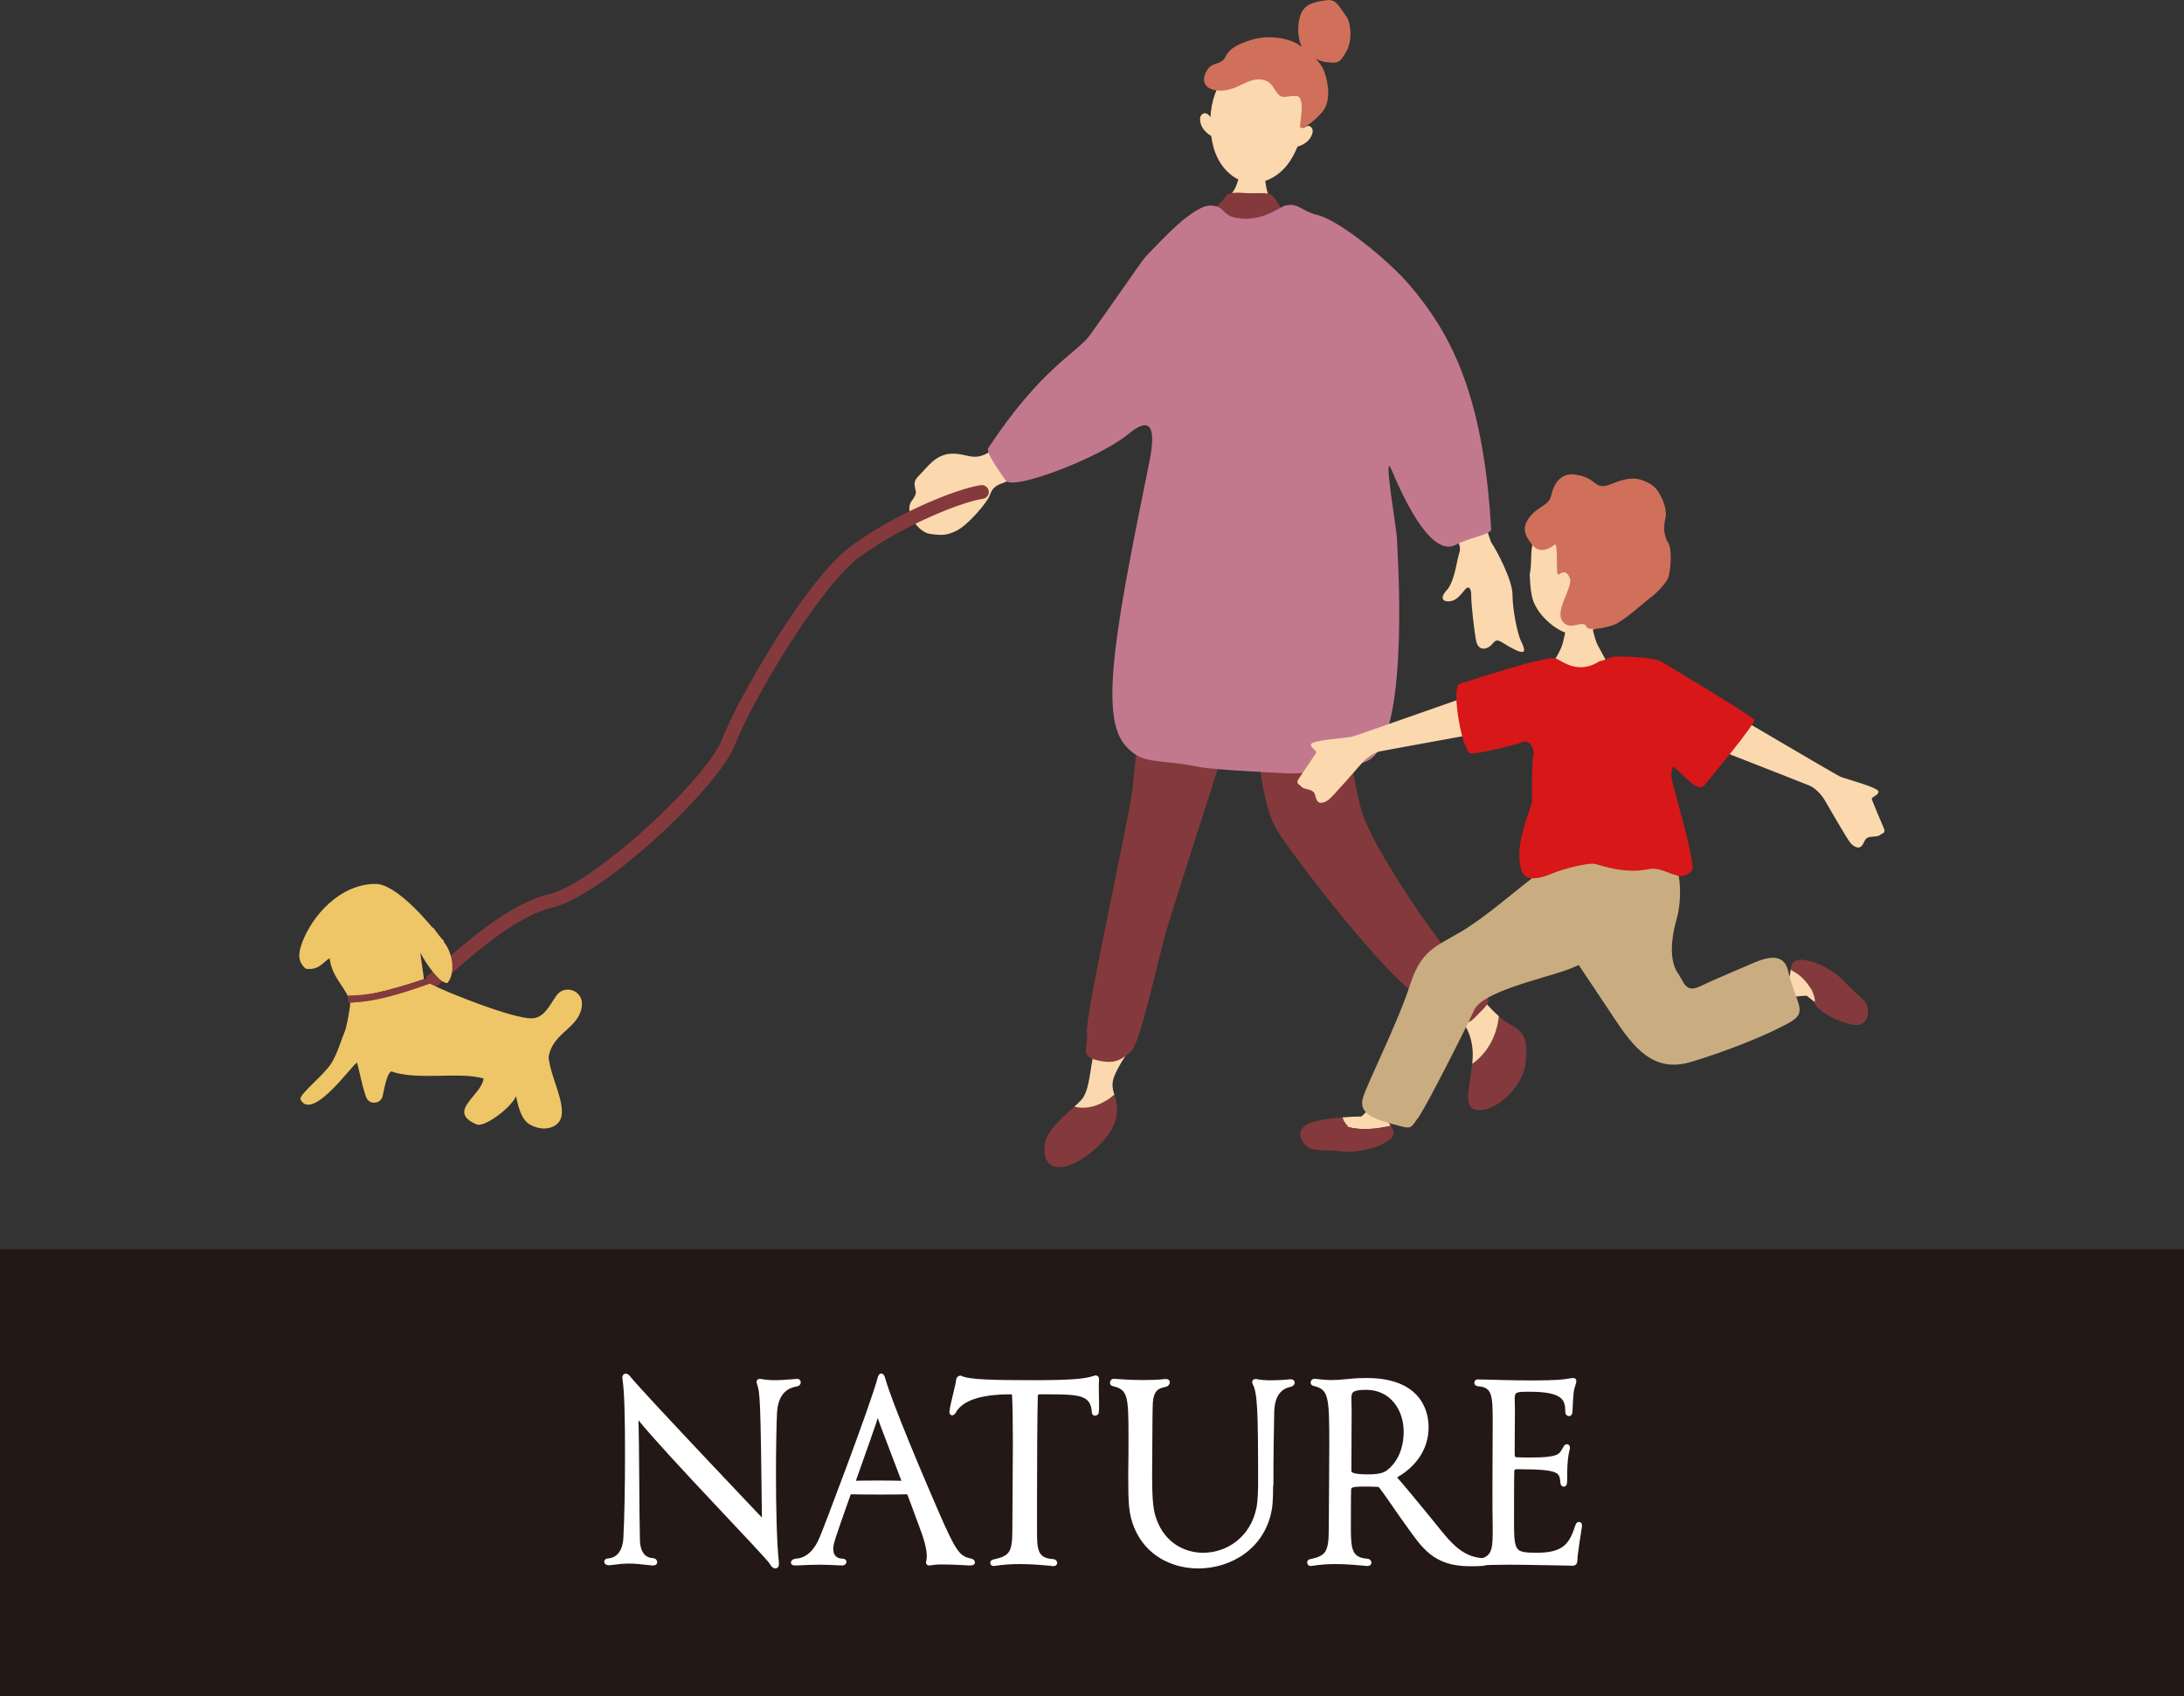<svg id="_レイヤー_2" data-name="レイヤー 2" xmlns="http://www.w3.org/2000/svg" viewBox="0 0 170 132"><rect x="0" y="0" width="170" height="132" fill="#333333" stroke="none"/><defs><style>.cls-2{fill:#eec667}.cls-4{fill:#fff;stroke:#fff;stroke-miterlimit:10;stroke-width:.3px}.cls-6{fill:#d0705a}.cls-7{fill:#843a3c}.cls-8{fill:#fbd8ae}.cls-9{fill:#c9ad80}</style></defs><g id="text"><path class="cls-7" d="M81.33 89.04c.14-1.04 1.44-2.15 2.3-2.93 1.04.29 2.21-.16 3.11-.93.15.51.34 1.06.09 2-.4 1.46-2.38 3.15-3.74 3.55-1.36.39-1.93-.39-1.76-1.69z"/><path class="cls-8" d="M83.63 86.12c.21-.19.4-.36.53-.51.68-.73.68-2.53 1.02-3.83.34-1.3 1.13-1.07 2.04-1.07 0 0 1.02.11.85.62-.17.51-1.42 2.08-1.47 2.98-.02.32.05.59.14.88-.9.77-2.07 1.22-3.11.93zm5.61-56.71c-.14.42-1.42 2.76-1.79 3.27-.19.26-2.47 1.5-4.77 2.68-2.22 1.14-4.46 2.22-4.84 2.31-.48.23-.6.37-.82.93-.23.56-1.64 2.2-2.47 2.65-.82.45-1.28.42-2.16.3-.88-.11-2.08-1.69-1.42-2.57.48-.63.29-.75.25-1.04-.05-.35-.1-.53.38-1 .57-.56 1.22-1.58 2.44-1.63 1.22-.06 1.73.65 2.98-.14s5.5-3.66 6.04-4c.54-.34.82-.73 1.45-1.91.62-1.18 1.73-2.93 1.93-3.27.2-.34 2.81 3.44 2.81 3.44zm9.13-16.2c-.11 0-1.61 0-1.75-.02-.07.25-.32 1.16-.48 1.46s-1.31 2-1.46 2.15c1.54 1.6 3.84 1.56 5.04.28-.29-.17-1.08-1.91-1.16-2.53-.06-.45-.2-1.18-.19-1.35z"/><path class="cls-8" d="M93.83 8.82c.14 0 .28.14.39.29.14-2.32 1.38-4.62 4.18-4.28 2.81.34 3.44 2.87 3.02 5.16.15-.11.31-.21.45-.19.18.03.49.26.18.84-.29.54-.88.72-1.05.77-.23.56-.51 1.06-.83 1.46-.85 1.05-2.02 1.47-2.93 1.36-.92-.11-1.94-.81-2.51-2.03-.22-.46-.37-1.02-.45-1.62-.15-.09-.68-.41-.83-1-.16-.64.2-.78.38-.77z"/><path class="cls-6" d="M101.15 3.52c-.77-.55-2.42-.84-3.74-.42-1.32.42-1.74.76-2.04 1.35-.3.59-.89.38-1.28.84s-.55 1.1-.09 1.48c.47.38 1.4.38 2.25 0s1.36-.72 2.08-.55c.72.17.77.68 1.15 1.1.38.42.71.11 1.43.15.72.04.28 1.99.28 2.37s1.01-.27 1.73-1.12c.72-.84.47-2.28.17-3.13-.3-.84-1.45-1.86-1.96-2.07z"/><path class="cls-6" d="M104.72 1.16c-.47-.59-.68-1.27-1.49-1.14-.81.13-1.74.21-2.04 1.27-.3 1.06-.08 2.28.38 2.62.47.34.85.84 1.7.93.85.08.98.13 1.53-.84s.3-2.49-.09-2.83z"/><path class="cls-7" d="M116.67 79.09c.29.26.57.47.83.6 1.3.68 1.42 1.35 1.25 3.04-.17 1.69-2.04 3.6-3.52 3.66-1.46.06-.86-1.55-.63-3.61 1.19-.82 1.92-2.21 2.07-3.7z"/><path class="cls-8" d="M112 76.03c.74-.96 1.42-.73 1.87-.17.36.45 1.63 2.2 2.8 3.23-.15 1.49-.88 2.87-2.07 3.7v-.05c.23-2.08-.62-3.32-1.87-4.51-1.25-1.18-1.42-1.3-.74-2.2z"/><path class="cls-7" d="M91.44 38.47c-.74 0-1.11.37-1.33 3.07-.23 2.7-1.76 17.62-1.93 19.65-.17 2.03-3.75 17.96-3.58 19.14.17 1.18-.61 1.83.75 2.17s1.87.03 2.66-.65 2.05-7.01 2.9-9.83c.85-2.82 5.21-16.28 5.61-17.57.4-1.3.45-1.75.96.9s.57 7.1 1.98 9.35c1.42 2.25 8.41 11.3 11.05 12.91 1.68 1.02 3.07 2.85 4.26 1.61s1.67-1.33.09-2.63c-1.59-1.3-7.81-10.04-8.83-13.36-1.02-3.32-1.47-8.95-.85-12.84.62-3.89.96-7.55-.4-10.48-.57-1.18-12.62-1.4-13.36-1.46z"/><path class="cls-8" d="M110.39 26.28c.4-.14.6-.2 1.3 1.46.71 1.66 4.05 14 4.42 14.53s1.62 2.87 1.62 4 .37 2.96.62 3.52c.26.56.65 1.3-.45.76-1.11-.54-1.3-.99-1.7-.48-.4.51-1.13.65-1.3-.2-.17-.84-.4-3.1-.38-3.49.01-.39-.1-.99-.55-.42-.45.56-.74.84-1.25.84s-.62-.37 0-.99c.57-.87.68-2.25.88-2.82.2-.56-.31-1.18-.82-2.34-.51-1.15-4.99-11.21-5.16-12-.17-.79 2.78-2.39 2.78-2.39z"/><path class="cls-7" d="M95.52 15.15c.13-.08.43-.21 1.36-.13.94.08 1.83-.13 2.17.21s.6 1.02 1.02 1.48c.43.47 1.45 1.44-.3 1.44s-2.6.38-4.01.08c-1.41-.3-2.94.25-2.43-.55.51-.8 2.09-2.24 2.17-2.54z"/><path d="M91.97 17.21c.77-.58 1.58-1.25 2.31-1.21 1.29.08.64.92 2.52 1.02 1.66.08 2.84-.92 3.24-1.02 1.02-.25 1.21.41 2.5.73 1.74.42 5.58 3.57 7.22 5.5 3.16 3.73 5.71 8.47 6.31 18.97.02.39-1.74.65-2.73 1.19-.99.54-2.64-.15-5.03-5.84-.7-1.67.43 4.77.43 5.42s1.04 14.54-1.96 17.03c-1.02.85-5.33 1.23-6.4 1.19-.89-.04-5.88-.27-7.08-.51-3.33-.68-4.43-.08-5.8-1.78-2-2.49-.43-10.08 1.96-21.94.35-1.74.59-4.04-1.66-2.16-2.13 1.78-8.94 4.42-9.51 3.6s-1.58-2.21-1.36-2.54c4.22-6.35 6.86-7.33 7.93-8.81 2.26-3.15 3.83-5.48 4.29-6.05 0 0 2.11-2.24 2.83-2.78z" fill="#c2798e"/><path class="cls-7" d="M33.75 76.8c-.17 0-.34-.06-.46-.2a.52.52 0 01.09-.75c.23-.18.57-.48.99-.85 1.86-1.64 5.32-4.69 8.37-5.41 3.52-.84 12.29-9.01 13.45-12.02 1.21-3.15 6.55-12.45 9.98-15.01 3.37-2.52 8.19-4.5 10.16-4.8.3-.05.58.15.63.45.05.29-.16.57-.46.61-1.81.28-6.47 2.2-9.66 4.59-3.05 2.28-8.32 11.15-9.62 14.53C55.94 61.29 46.94 69.7 43 70.63c-2.78.66-6.11 3.59-7.89 5.17-.45.39-.8.71-1.04.89-.09.07-.21.11-.32.12z"/><path class="cls-2" d="M45.3 78.09c-.02-1.05-1.38-1.48-1.99-.61-.57.81-.97 1.77-1.95 1.77-1.49 0-6.43-1.95-7.95-2.72-2.05.68-4.11 1.35-6.16 1.5.05.25-.29 1.96-.39 2.18-.26.6-.57 1.72-1.05 2.51-.61.99-2.61 2.49-2.41 2.86.91 1.7 3.98-2.67 4.39-2.89.19.65.39 1.83.71 2.69.23.63 1.15.56 1.29-.1.16-.82.38-1.79.67-1.9 2.05.73 5.27 0 7.18.55-.13 1.32-2.94 2.56-.53 3.58.57.24 2.62-1.23 3.06-2.2.23 1.21.56 1.92 1.07 2.2.76.43 1.43.36 1.86.14 1.56-.8-.2-3.44-.4-5.37.26-1.66 1.79-2.09 2.39-3.3.16-.32.21-.6.21-.88z"/><path class="cls-2" d="M34.54 73.28s.03-.02.04-.02c-.31-.32-.59-.69-.86-1.08-.01 0-.03.02-.04.03-.24-.28-2.79-3.41-4.43-3.42-2.78-.01-4.95 2.48-5.72 4.54-.28.75-.43 1.46.27 2.06 1.02.14 1.3-.48 1.86-.82.16 1.4 1.09 2.14 1.47 3.07 1.95-.12 5.81-1.41 5.84-1.42.09-.01-.31-2.05-.22-2.08-.09.03 1.36 2.44 2.08 2.36.67-.81.38-2.43-.3-3.21z"/><path class="cls-7" d="M33.09 76.16c-2.04.7-4.07 1.34-6.03 1.31.03.18.05.37.06.55 2.06 0 4.21-.72 6.35-1.47-.2-.18-.33-.32-.38-.4z"/><path class="cls-8" d="M108.01 87.02c-.08.17.09.37.25.6-1.09.24-2.18.37-3.28.11 0 0-.41-.4-.48-.77.7-.06 1.29-.07 1.44-.07.16 0 1.75-1.86 3.53-4.04.6.45 1.19.9 1.78 1.36-1.63 1.34-3.14 2.62-3.24 2.81z"/><path class="cls-7" d="M108.21 88.66c.43-.4.25-.75.04-1.05-1.09.24-2.18.37-3.28.11 0 0-.41-.4-.48-.77-1.04.08-2.33.26-2.87.63-.9.63-.09 1.62.39 1.81s1.44.08 2.5.22c1.06.13 2.93-.26 3.69-.96z"/><path class="cls-9" d="M121.08 66.97c-3.33 2.44-4.42 3.59-6.66 5.1-2.24 1.51-3.67 1.49-4.65 4.53-.98 3.05-3.39 7.78-3.69 8.87-.3 1.09.65 1.56 2.25 1.99 1.6.43 1.39.44 2.06-.48.67-.92 3.73-6.99 4.36-8.38.62-1.38 5.07-2.39 6.99-3.04 1.92-.65 3.75-1.86 5.09-3.45 1.33-1.59.51-3.77-5.73-5.15z"/><path class="cls-8" d="M139.18 76.08c.17-.07.17-.34.2-.62.99.53 1.9 1.13 2.56 2.04 0 0 .05.57-.14.89-.57-.41-1.02-.78-1.14-.88-.13-.11-2.55.28-5.33.77-.16-.73-.31-1.46-.46-2.18 2.11.04 4.1.05 4.3-.03z"/><path class="cls-7" d="M140.1 74.7c-.59.02-.68.4-.72.76.99.53 1.3 1.08 1.63 1.56 0 0 .39.75.21 1.07.64.97 2.52 1.62 3.17 1.68 1.09.1 1.14-1.17.89-1.63s-1.04-1-1.75-1.79-2.39-1.7-3.43-1.66z"/><path class="cls-9" d="M119.33 69.69c.61 1.07 4.78 7.21 6.46 9.76 1.73 2.62 3.27 3.97 5.88 3.18 1.4-.42 4.87-1.57 7.51-2.99 1.65-.89.65-1.37 0-4.1-.3-1.24-1.33-1.21-2.79-.56-.97.43-2.95 1.24-4.02 1.76-1.17.57-1.26-.27-1.78-1.03-.43-.63-.73-1.9-.07-4.23.37-1.29.44-3.93-.53-4.83-.97-.89-3.02-1.87-5.77-1.24-3.32.76-5.37.34-4.89 4.28z"/><path class="cls-8" d="M122 48.4c.15 0 1.64-.05 1.82-.07.07.3.32 1.42.5 1.79.19.37.88 1.67 1.06 1.86-.34.51-4.19.49-4.93 0 .39-.19 1.1-1.45 1.21-1.99.11-.54.34-1.39.34-1.59zm7.2 8.1c.6.34 11.35 4.5 11.68 4.65.33.15.84.58 1.14 1.1.31.52 1.75 3.04 2.01 3.34.26.3.61.48.83.29.23-.19.25-.56.51-.69.26-.13.77-.04.94-.19.17-.16.51-.12.32-.56s-.84-1.97-.92-2.21c-.09-.24.5-.29.51-.62.01-.33-2.56-.99-2.98-1.17-.42-.18-11.46-6.73-11.97-6.97-.52-.24-2.08 3.02-2.08 3.02zm-9.46-.34c-.66.21-12.01 2.24-12.36 2.32-.35.09-.93.4-1.33.86-.4.46-2.31 2.65-2.62 2.89-.31.24-.69.35-.87.13-.19-.23-.14-.6-.37-.77-.23-.18-.75-.18-.89-.37s-.48-.21-.21-.61c.27-.39 1.2-1.77 1.34-1.99.13-.22-.43-.38-.38-.7.05-.32 2.7-.48 3.15-.58s12.55-4.41 13.1-4.54c.55-.13 1.45 3.36 1.45 3.36z"/><path d="M124.46 51.47c.54-.1.9-.38 1.38-.38s2.84.03 3.44.38c.6.35 7.14 4.27 7.27 4.55s-3.65 4.81-3.88 5.09c-.22.29-.64.13-1.06-.22-.42-.35-1.19-1.11-1.31-1.21-.13-.1-.26.48-.16 1.02s1.9 6.61 1.56 7.04c-.93 1.15-2.06-.37-3.38-.1-1.96.4-3.66-.31-4.2-.41-.54-.1-2.52.41-3.33.76-.8.35-2.01.67-2.32-.16-.76-2.01.78-4.9.78-5.53s-.03-3.06.1-3.5c.13-.45-.26-1.28-.81-1.06-.78.31-3.84 1.02-4.12.87-.65-.35-1.46-5.05-.83-5.37.26-.13 4.96-1.57 5.6-1.7.64-.13 1.54-.4 1.92-.29s1.67 1.31 3.36.23z" fill="#d71718"/><path class="cls-8" d="M126.86 45.82c.86-2.53.86-5.83-2.28-6.67-3.13-.84-4.46 1.79-4.97 2.53-.63.91-.29 1.77-.54 3.03.07 1.94.35 2.27.59 2.68.35.6 1.31 1.59 2.33 1.89.81.24 2.02-.21 2.71-.64.64-.4 1.08-.84 1.44-1.28.2-.03.42-.02.75-.32.15-.14.44-.64.43-.9-.01-.32-.35-.39-.45-.33z"/><path class="cls-6" d="M124.39 37.76c.35.11.54.11 1.19-.15.65-.26 1.4-.5 2.12-.28.72.22 1.17.59 1.37.92.2.33.75 1.26.56 2.1-.19.84-.07 1.43.23 1.91.31.47.2 2.34-.06 2.81-.26.47-.92 1.15-1.29 1.41s-2.12 1.86-2.87 2.14c-.66.24-1.98.5-2.13.18-.31-.67-1.23.38-1.87-.43-.68-.85.84-2.67.55-3.39-.24-.58-.56-.5-.86-.27-.29.23.02-2.62-.34-2.31-.36.31-1.14.7-1.7.03-.56-.68-.91-1.35-.2-2.22.71-.88 1.48-.83 1.67-1.7.19-.87.74-1.76 1.9-1.57 1.15.19 1.33.61 1.73.8z"/><path fill="#231815" d="M0 97.23h170V132H0z"/><path class="cls-4" d="M62.06 107.45c.06 0 .12.06.12.13s-.06.15-.19.17c-1.22.21-1.6 1.17-1.66 2.21-.04.83-.08 2.71-.08 4.76 0 2.54.06 5.36.23 6.9v.08c0 .15-.04.21-.13.21s-.19-.08-.29-.27c-.36-.6-7.92-8.34-10.31-11.28-.08-.13-.15-.19-.19-.19-.02 0-.02.02-.02.08v.08c.08 2.34.06 7.47.12 9.49 0 .6.19 1.54 1.16 1.59.1 0 .19.08.19.17 0 .06-.06.1-.19.1h-.06c-.8-.08-1.26-.15-1.78-.15-.4 0-.84.04-1.53.13h-.06c-.15 0-.21-.06-.21-.13 0-.04.04-.1.17-.1.88-.06 1.28-.86 1.32-1.71.08-1.33.13-4.03.13-6.59s-.04-4.8-.19-5.76c0-.06-.02-.1-.02-.15 0-.1.04-.17.11-.17s.17.06.29.23c1.05 1.29 10.43 11.16 10.43 11.16.02 0 .04-.02.04-.1-.11-9.72-.15-9.97-.4-10.7-.02-.04-.02-.08-.02-.1 0-.06.04-.08.08-.08h.06c.34.06.69.1 1.15.1s.97-.04 1.7-.1h.02zm8.71 8.82c-.02-.06-.12-.13-.23-.13-.55.02-1.22.02-1.91.02-.92 0-1.83 0-2.33-.02-.15 0-.21.06-.23.13-1.24 3.5-1.36 3.84-1.36 4.28s.21.88.88.9c.11 0 .15.06.15.1 0 .06-.06.13-.19.13h-.04c-.76-.04-1.2-.06-1.72-.06-.44 0-.99.02-1.85.06h-.04c-.13 0-.19-.04-.19-.08 0-.06.08-.13.25-.15.99-.06 1.62-.88 1.97-1.73.21-.44 3.97-10.35 4.51-12.39.04-.19.11-.29.15-.29.06 0 .11.06.17.27.53 1.88 2.94 7.63 4.62 11.43 1.05 2.32 1.37 2.52 2.21 2.71.08.02.15.08.15.15 0 .04-.06.08-.21.08h-.04c-1.03-.06-1.66-.08-2.1-.08s-.69.02-1.01.08h-.04c-.08 0-.11-.02-.11-.08 0-.02 0-.06.02-.1.02-.1.04-.25.04-.38 0-.69-.31-1.63-.5-2.11l-1.01-2.73zm-4.32-1v.04s.02.08.08.08c.5-.02 1.15-.02 1.8-.02s1.3 0 1.85.02c.11 0 .17-.02.17-.08 0-.02-.02-.04-.02-.06-.92-2.44-1.87-4.88-1.89-5.01s-.06-.17-.11-.17-.08.04-.12.15c-.02.15-.9 2.61-1.76 5.05zm15.52 6.45c-.57-.04-1.51-.15-2.58-.15-.65 0-1.32.04-2.02.15h-.04c-.06 0-.1-.04-.1-.1 0-.04.02-.08.1-.1 1.37-.31 1.62-.63 1.62-2.46 0-1.52.04-4.34.04-6.76 0-1.52-.02-2.88-.06-3.67 0-.17-.08-.27-.27-.27q-3.63 0-4.43 1.56s-.08.08-.1.08c-.04 0-.08-.04-.08-.1v-.02c.08-.69.48-2.02.52-2.46.02-.17.11-.21.17-.21h.04c.59.31 2.52.35 5.67.35 3.4 0 4.14-.15 4.75-.35.04-.02.06-.02.1-.02.06 0 .1.04.1.15v.1c-.02.08-.02.25-.02.44 0 .42.02.98.02 1.46 0 .23 0 .44-.02.58-.02.06-.08.1-.13.1-.06 0-.11-.02-.11-.1-.1-1.48-1.03-1.56-3.57-1.56h-.65c-.21 0-.27.13-.29.29-.04 1.48-.06 5.3-.06 8.09v2.34c0 1.42 0 2.32 1.38 2.4.13 0 .19.08.19.15s-.04.1-.15.1h-.02zm16.98-6.34c0 1.46-.06 1.86-.11 2.11-.52 2.9-3.06 4.42-5.56 4.42-2.02 0-3.99-.98-4.85-3.07-.42-1.02-.46-1.75-.46-4.09.02-.98.02-2.02.02-2.94 0-3.19-.04-3.78-1.36-4.09-.06-.02-.08-.06-.08-.1 0-.08.06-.17.12-.17.5.04 1.41.1 2.37.1.57 0 1.13-.02 1.66-.08h.06c.1 0 .15.04.15.1 0 .08-.08.19-.19.21-.8.15-1.15.48-1.15 1.84-.02.58-.02 3.25-.04 5.11 0 2.25.11 2.94.38 3.63.67 1.79 2.2 2.63 3.74 2.63 1.91 0 3.82-1.25 4.3-3.63.02-.08.13-.58.13-2.06 0-5.63-.06-6.97-.44-7.65-.02-.04-.02-.06-.02-.1 0-.06.04-.08.11-.08h.04c.29.06.67.1 1.18.1.4 0 .88-.02 1.47-.08h.04c.11 0 .17.04.17.1 0 .08-.08.17-.19.19-.92.19-1.41.9-1.41 2.27-.02 1.06-.06 3.21-.06 5.34zm7.48 6.34c-.57-.04-1.43-.15-2.46-.15-.59 0-1.24.04-1.93.15H102c-.06 0-.1-.06-.1-.13 0-.04.02-.1.1-.1 1.26-.27 1.58-.6 1.58-2.44 0-1.65.04-4.36.04-6.59 0-3.84-.04-4.44-1.37-4.76-.06-.02-.08-.06-.08-.1 0-.06.04-.15.13-.15.5.04.8.1 1.34.1.31 0 .71-.02 1.28-.08.52-.06 1.01-.08 1.45-.08 4.51 0 4.68 2.96 4.68 3.69 0 1.52-.82 2.86-2.35 3.75-.04.02-.1.1-.1.17 0 .02.02.06.04.08.61.69 1.32 1.56 2.39 2.86 1.62 1.96 2.48 3.4 4.51 3.48.08 0 .15.06.15.13 0 .17-.36.19-1.28.19-2.77 0-3.61-1.4-4.83-3.09-.84-1.15-1.53-2.23-2.08-2.94-.11-.15-.23-.15-.36-.15-.34-.02-.67-.02-.99-.02-.97 0-1.11.1-1.13.38-.02.23-.02 2.75-.02 3.15.02 1.42.06 2.29 1.41 2.38.12 0 .19.08.19.17 0 .04-.04.1-.15.1h-.02zm2.98-10.31c0-1.75-1.09-3.4-3.07-3.4-1.22 0-1.3.29-1.3.88 0 .21.02.67.02.83l-.02 4.71c0 .29.17.46 1.51.46 1.01 0 1.32-.23 1.45-.31.96-.71 1.41-1.88 1.41-3.17z"/><path class="cls-4" d="M115.04 121.68c-.08 0-.13-.04-.13-.08s.04-.08.13-.08c1.15-.25 1.3-.75 1.3-2.25v-.42c-.02-.98-.02-1.94-.02-2.84 0-2.04.02-3.84.02-5.28 0-2.15-.02-2.9-1.3-3-.08 0-.13-.06-.13-.13 0-.04.04-.1.08-.1 1.22.02 2.67.08 4.18.08 2.06 0 2.62-.08 2.96-.15.15-.02.25-.04.32-.04s.1.02.1.08c0 .08-.04.25-.13.5-.13.42-.15 1.52-.17 1.9 0 .13-.06.19-.13.19s-.13-.08-.13-.19c0-.94-.19-1.71-2.9-1.71-1.03 0-1.34 0-1.34.69 0 .19.02.58.02.73 0 .13-.02 3.27-.02 3.46 0 .35.02.52.36.52.38.02.74.02 1.03.02 2.52 0 2.33-.38 2.73-.98.04-.04.06-.06.1-.06s.08.04.08.13v.04c-.19.71-.21 1.52-.21 2.09 0 .6 0 .75-.13.75-.04 0-.1-.06-.1-.17-.08-.9-.17-1.19-3.38-1.19h-.17c-.17 0-.32.08-.34.27-.02.23-.02 4-.02 4.4.02 2 .25 2.13 1.95 2.13 2.27 0 2.67-.92 3.13-2.27.02-.08.08-.13.13-.13s.08.04.08.15v.02c-.11.67-.29 1.9-.34 2.34-.04.52.02.6-.31.6-.17 0-.4-.02-.76-.02-.76 0-2.46-.06-4.14-.06-.86 0-1.7.02-2.41.06h-.02z"/></g></svg>